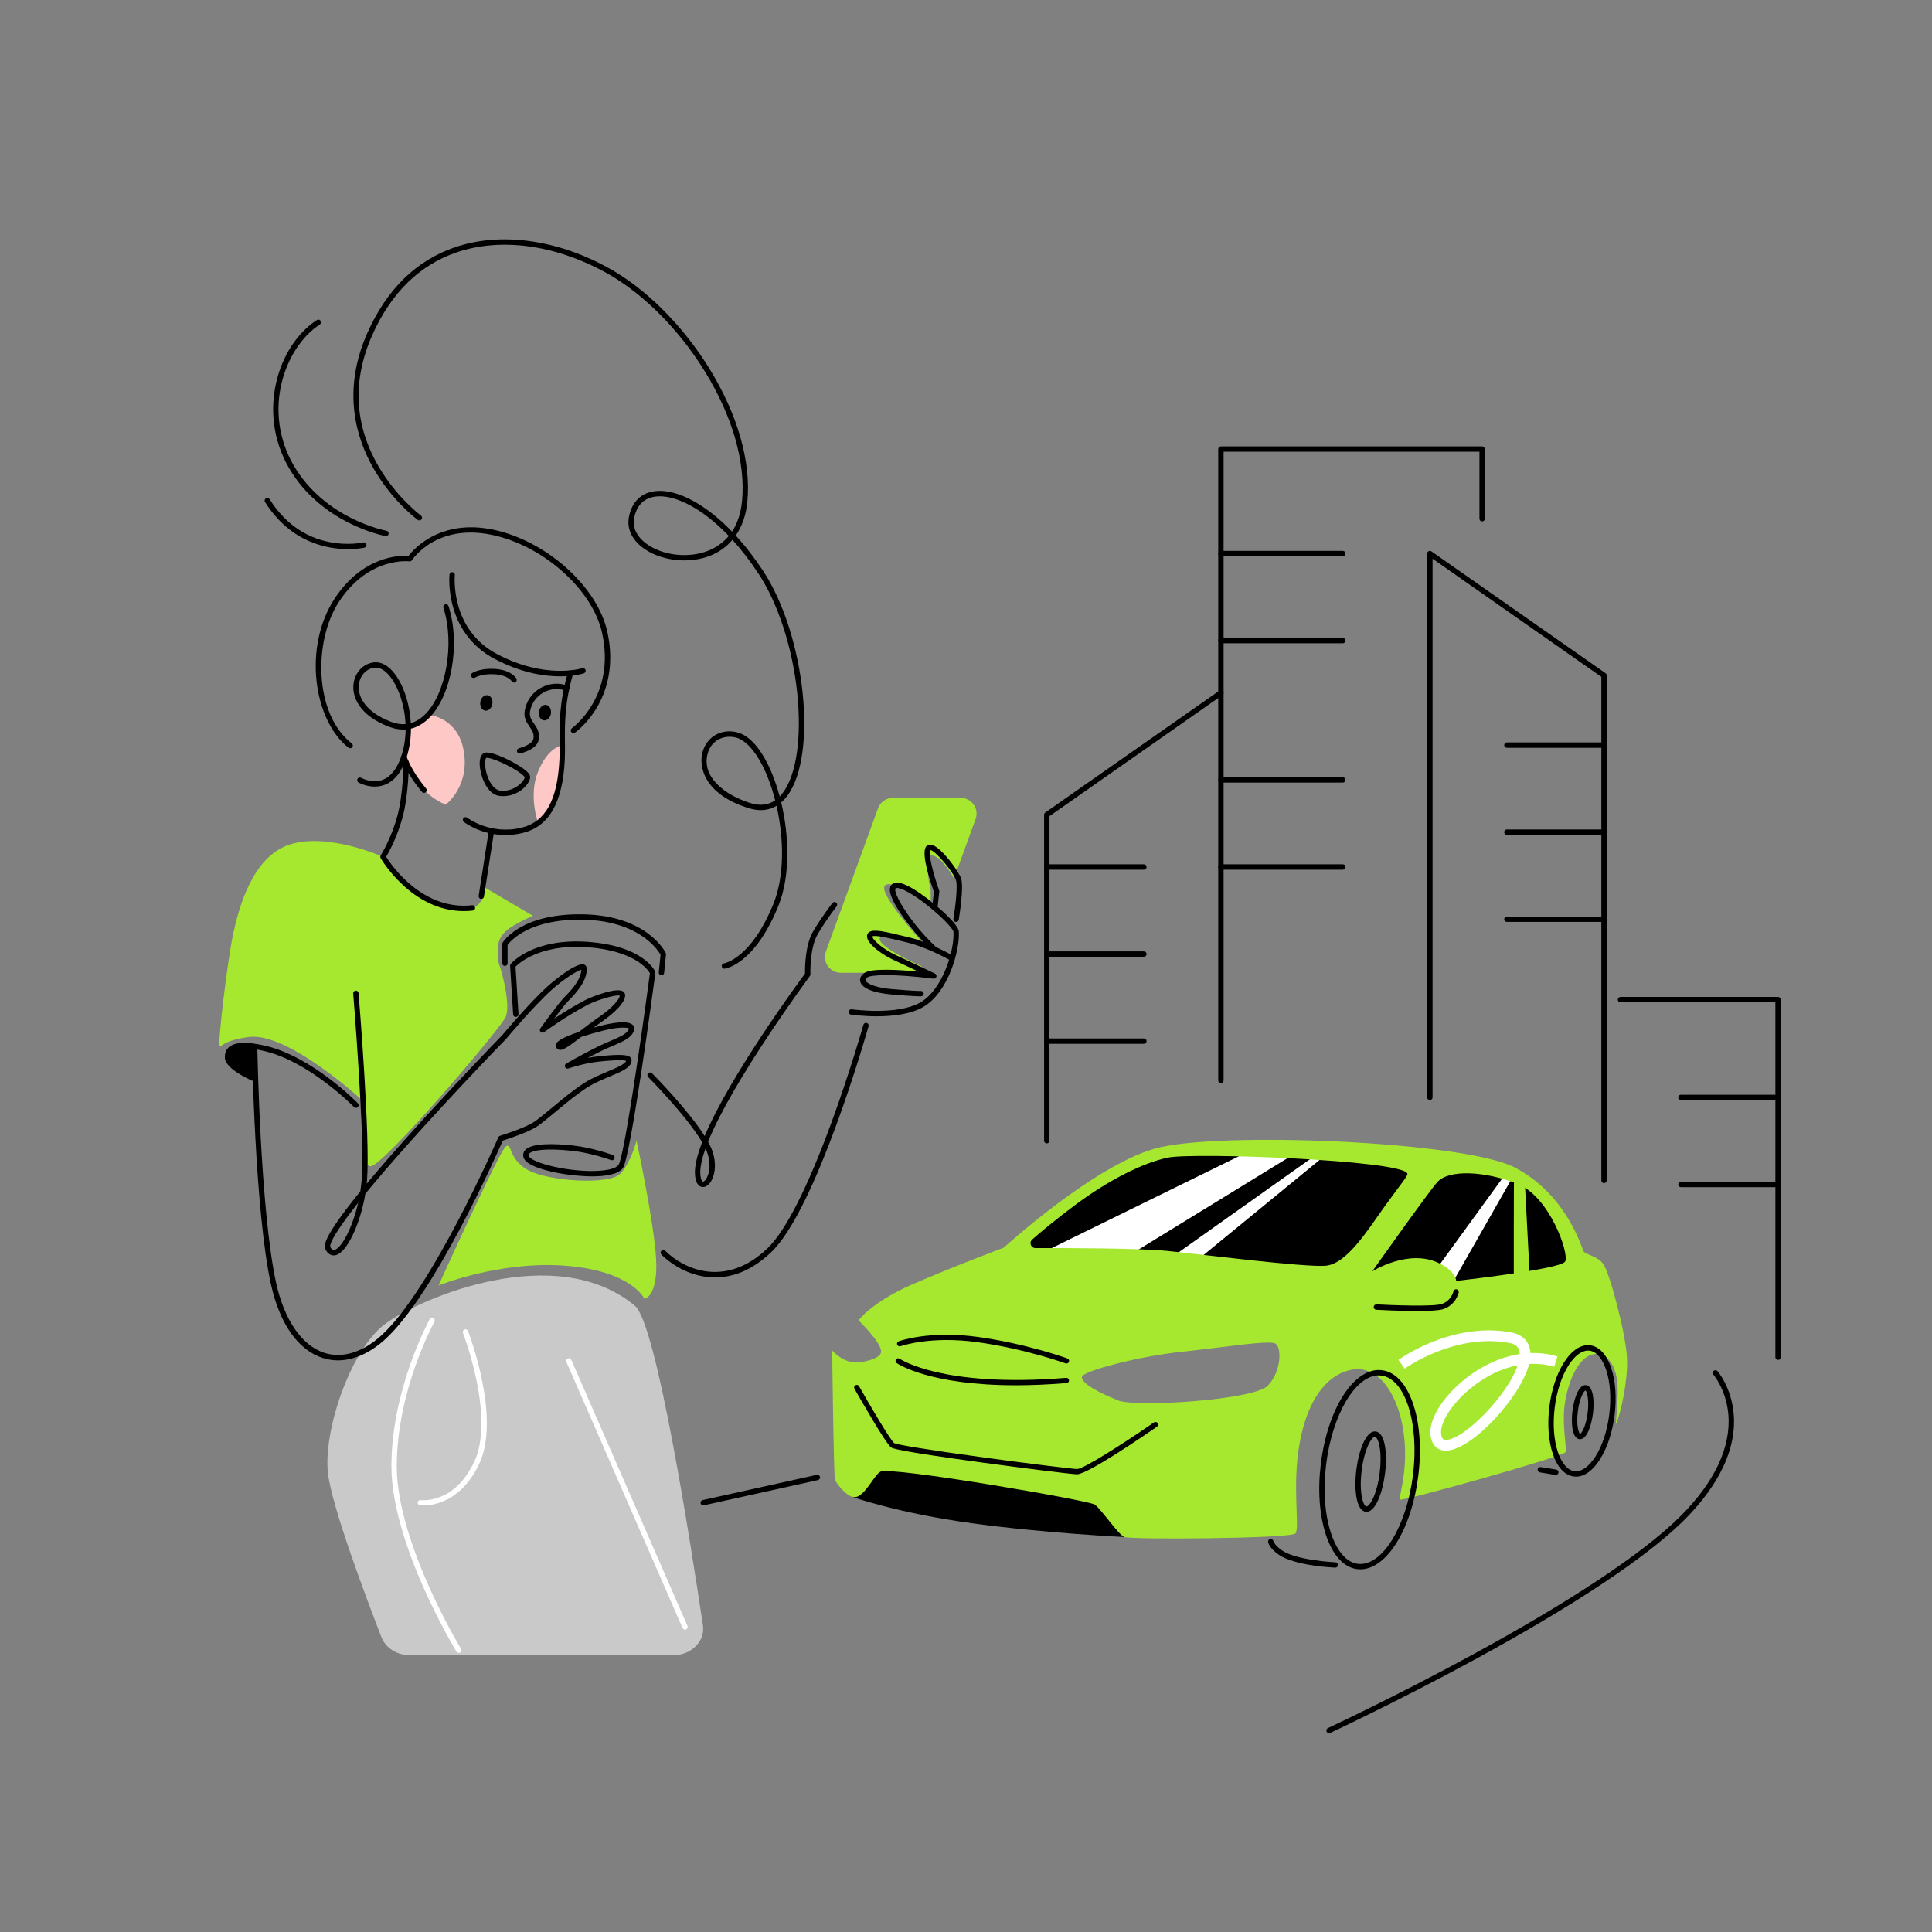<?xml version="1.0" encoding="utf-8"?>
<!-- Generator: Adobe Illustrator 26.5.0, SVG Export Plug-In . SVG Version: 6.00 Build 0)  -->
<svg version="1.1" id="Layer_1" xmlns="http://www.w3.org/2000/svg" xmlns:xlink="http://www.w3.org/1999/xlink" x="0px" y="0px"
	 viewBox="0 0 1080 1080" style="enable-background:new 0 0 1080 1080;" xml:space="preserve">
<rect x="0" y="0" width="1080" height="1080" fill="#808080" stroke="none"/>
<style type="text/css">
	.st0{fill:#FFFFFF;}
	.st1{fill:#A5E82F;}
	.st2{fill:#C9C9C9;}
	.st3{fill:#FEC8C7;}
</style>
<g id="Layer_1_00000064334890407518240810000003154703156506483072_">
	<g>
		<path d="M476.23,836.71c0,0,25.67,9.14,67.08,14.79s85.15,7.69,85.15,7.69l-4.96-26.23l-135.15-16.09L476.23,836.71z"/>
	</g>
	<g>
		<path d="M571.83,696.02c1.41,5.36,167.43,20.02,167.43,20.02l79.06,7.65l65.98-17.79l-21.09-37.55l-25.69-15.53l-184.09-10.73
			l-48.64,23.44L571.83,696.02z"/>
	</g>
	<g>
		<polygon class="st0" points="585.16,699.04 695.5,644.91 721.38,646.4 633.61,700.25 		"/>
	</g>
	<g>
		<polygon class="st0" points="652.58,704.52 735.03,646.05 739.71,646.73 667.83,705.62 		"/>
	</g>
	<g>
		<polygon class="st0" points="791.67,724.93 841.36,656.57 846.05,657.19 806.93,725.86 		"/>
	</g>
	<g>
		<path class="st1" d="M909.52,759.41c-0.53-13.15-9.53-47.42-13.18-52.65c-3.65-5.23-10.25-5.03-11.34-7.69
			c-1.08-2.66-10.05-31.95-38.44-46.54c-28.39-14.59-166.41-20.31-201.03-10.45s-84.5,55.41-84.5,55.41s-28.53,10.65-51.4,20.64
			c-22.32,9.75-29.71,19.98-29.71,19.98s12.5,11.99,12.62,17.35c0.05,2.19-2.89,4.73-11.83,6.05c-8.94,1.31-15.51-6.57-15.51-6.57
			s0.79,70.33,1.58,72.3c0.79,1.97,5.49,8.13,9.46,9.46c6.47,2.18,12-12.13,15.97-14.04c6.24-3,116.14,16.02,119.69,18.38
			c3.55,2.37,13.01,16.56,16.56,18.14s93.07,0.92,95.7-1.97c2.63-2.89-2.21-27.55,2.63-52.06c3.32-16.79,10.91-34.11,26.29-38.85
			c15.38-4.73,25.81,9.68,29.97,26.42c6.09,24.5-1.38,44.17-0.59,45.55s90.18-23.73,92.61-26.41c0.96-1.06-1.24-10.85-0.85-21.69
			c0.39-10.85,5.51-29.79,15.53-32.89c7.78-2.41,13.55,5.22,14.4,16.24c0.88,11.45-2,26.12-0.16,21.12
			C905.84,789.65,910.04,772.56,909.52,759.41z M708.73,774.59c-7.69,8.08-73.75,12.23-83.61,8.28c-9.86-3.94-20.9-9.46-20.31-13.21
			c0.5-3.17,31.16-11.4,55.61-13.98c24.45-2.58,49.3-6.72,52.65-4.55C716.42,753.3,716.42,766.51,708.73,774.59z M741.06,707.55
			c-11.83,0.99-68.82-6.31-88.54-8.28c-15.58-1.56-57.01-1.64-73.72-1.6c-2.52,0.01-3.69-3.11-1.8-4.77
			c5.02-4.39,13.39-11.4,24.24-19.46c18.34-13.61,37.42-23.37,51.62-26.33s130.31,1.33,133.84,8.85c0.57,1.21-3.12,5.13-13.11,19.06
			C764.79,687.29,752.89,706.57,741.06,707.55z M874.94,705.19c-2.37,4.34-60.93,10.85-60.93,10.85s0.34-4.8-9.07-9.66
			c-17.16-8.87-37.86,4.34-37.86,4.34s32.01-45.16,36.48-50.02c6.4-6.96,26.08-6.16,44.42,0.94S877.31,700.85,874.94,705.19z"/>
	</g>
	<g>
		<path d="M792.17,732.85c-9.81,0-20.92-0.58-22.86-0.69c-0.83-0.05-1.46-0.75-1.42-1.58c0.04-0.83,0.73-1.44,1.58-1.42
			c8.53,0.47,31.68,1.34,36.38-0.2c5.42-1.78,6.59-6.86,6.64-7.08c0.18-0.81,0.97-1.32,1.78-1.15c0.81,0.17,1.32,0.96,1.15,1.77
			c-0.06,0.28-1.54,6.97-8.64,9.31C804.39,732.6,798.55,732.85,792.17,732.85z"/>
	</g>
	<g>
		<path class="st0" d="M808.29,810.94c-4.56,0-7.66-2.83-8.54-7.87c-1.41-7.99,4.87-19.55,16-29.45
			c10.36-9.21,22.16-14.93,33.81-16.69c-0.07-3.6-1.91-5.49-5.99-6.24c-30.39-5.57-58.03,14.18-58.31,14.39l-3.53-4.86
			c1.21-0.88,30.04-21.46,62.91-15.43c6.69,1.23,10.57,5.4,10.89,11.58c5.13-0.18,10.2,0.44,15.03,1.89l-1.72,5.75
			c-2.42-0.73-7.41-1.87-14.02-1.53c-4.76,18.46-31.6,47.63-45.9,48.43C808.71,810.93,808.5,810.94,808.29,810.94z M848.4,763.25
			c-8.33,1.56-18.32,5.65-28.67,14.85c-9.31,8.28-15.1,18.12-14.08,23.92c0.5,2.8,1.67,2.97,2.94,2.9
			C818.81,804.36,842.85,779.78,848.4,763.25z"/>
	</g>
	<g>
		<path d="M760.46,877.26c-0.59,0-1.18-0.04-1.77-0.11c-7.49-0.93-13.69-7.72-17.48-19.13c-3.66-11.03-4.67-25.19-2.85-39.85
			c3.88-31.17,18.86-54.12,34.15-52.21c15.27,1.9,24.2,27.81,20.33,58.98C789.11,854.91,775.1,877.26,760.46,877.26z M770.72,768.85
			c-12.92,0-25.91,21.7-29.39,49.69c-1.77,14.23-0.8,27.92,2.72,38.54c3.4,10.24,8.73,16.32,15,17.1
			c13.37,1.66,27.2-20.59,30.81-49.6c3.61-29.01-4.34-53.97-17.72-55.63C771.67,768.88,771.19,768.85,770.72,768.85z M739.84,818.35
			L739.84,818.35L739.84,818.35z"/>
	</g>
	<g>
		<path d="M763.88,845.11c-0.15,0-0.3-0.01-0.45-0.03c-5.26-0.66-6.62-12.29-5.23-23.44c1.35-10.83,5.31-21.47,10.36-21.47
			c0.15,0,0.3,0.01,0.45,0.03c1.73,0.21,4.03,1.77,5.15,7.93c0.77,4.26,0.8,9.76,0.08,15.5
			C772.9,834.47,768.93,845.11,763.88,845.11z M768.56,803.18c-1.76,0-5.84,6.45-7.38,18.84c-1.57,12.59,0.91,19.87,2.62,20.09
			c0.03,0,0.05,0,0.08,0c1.76,0,5.84-6.45,7.38-18.84c0.68-5.45,0.66-10.63-0.06-14.6c-0.75-4.18-2.01-5.42-2.56-5.49
			C768.62,803.18,768.59,803.18,768.56,803.18z"/>
	</g>
	<g>
		<path d="M880.99,825.44c-0.4,0-0.81-0.02-1.21-0.08c-5.08-0.63-9.27-5.17-11.8-12.79c-2.4-7.24-3.07-16.53-1.88-26.14l0,0
			c1.19-9.61,4.11-18.45,8.22-24.88c4.32-6.76,9.48-10.15,14.57-9.51c5.08,0.63,9.27,5.17,11.8,12.79
			c2.41,7.24,3.07,16.53,1.88,26.14s-4.11,18.45-8.22,24.88C890.38,822.09,885.68,825.44,880.99,825.44z M887.73,754.98
			c-3.6,0-7.51,2.94-10.87,8.2c-3.87,6.07-6.63,14.46-7.77,23.64l0,0c-1.14,9.18-0.52,17.99,1.75,24.82
			c2.11,6.36,5.51,10.28,9.32,10.76c3.82,0.47,8.06-2.5,11.67-8.15c3.87-6.07,6.63-14.46,7.77-23.64
			c1.14-9.18,0.52-17.99-1.75-24.82c-2.11-6.36-5.51-10.28-9.32-10.76C888.27,754.99,888,754.98,887.73,754.98z M867.6,786.63
			L867.6,786.63L867.6,786.63z"/>
	</g>
	<g>
		<path d="M883.23,804.54c-0.12,0-0.24-0.01-0.36-0.02c-3.93-0.49-4.75-8.54-3.85-15.82v0c0.9-7.27,3.68-14.9,7.6-14.39
			c1.3,0.16,3.01,1.26,3.79,5.58c0.51,2.82,0.53,6.45,0.06,10.23c-0.47,3.78-1.38,7.3-2.56,9.91
			C886.27,803.68,884.52,804.54,883.23,804.54z M882.01,789.07c-0.97,7.82,0.53,12.15,1.27,12.48c0.74-0.14,3.26-3.97,4.23-11.79
			c0.97-7.83-0.53-12.15-1.27-12.48C885.5,777.42,882.98,781.25,882.01,789.07L882.01,789.07z"/>
	</g>
	<g>
		<path d="M746.44,876.32c-0.02,0-0.04,0-0.06,0c-0.91-0.04-22.42-1.01-31.43-7.18c-5.24-3.59-6-6.73-6.07-7.08
			c-0.16-0.81,0.36-1.6,1.17-1.77c0.81-0.15,1.58,0.35,1.76,1.14c0.03,0.11,0.71,2.41,4.83,5.23c8.29,5.69,29.64,6.65,29.86,6.66
			c0.83,0.04,1.47,0.73,1.44,1.56C747.91,875.69,747.24,876.32,746.44,876.32z"/>
	</g>
	<g>
		<path d="M869.71,824.49c-0.08,0-0.16-0.01-0.24-0.02l-8.66-1.41c-0.82-0.13-1.37-0.9-1.24-1.72c0.13-0.82,0.9-1.38,1.72-1.24
			l8.66,1.41c0.82,0.13,1.37,0.9,1.24,1.72C871.07,823.97,870.43,824.49,869.71,824.49z"/>
	</g>
	<g>
		<path d="M567.84,774.38c-48.08,0-65.74-11.82-66.59-12.41c-0.66-0.46-0.83-1.37-0.37-2.04c0.46-0.66,1.37-0.83,2.03-0.37
			c0.09,0.06,6.15,4.14,20.55,7.47c13.34,3.09,36.76,6.15,72.55,3.19c0.8-0.07,1.51,0.53,1.58,1.34c0.07,0.8-0.53,1.51-1.34,1.58
			C585.79,774.01,576.34,774.38,567.84,774.38z"/>
	</g>
	<g>
		<path class="st1" d="M846.35,655.86c-0.15,1.69-0.14,61.86-0.14,61.86l9.02-2.46l-3.01-57.64L846.35,655.86z"/>
	</g>
	<g>
		<path d="M596.16,762.23c-0.17,0-0.34-0.03-0.5-0.09c-0.22-0.08-22.34-8.09-49.08-11.83c-26.48-3.71-43.01,2.17-43.17,2.24
			c-0.76,0.28-1.6-0.11-1.88-0.87c-0.28-0.76,0.11-1.6,0.87-1.88c0.69-0.25,17.32-6.2,44.59-2.39c27.06,3.79,49.46,11.9,49.68,11.99
			c0.76,0.28,1.15,1.12,0.87,1.88C597.32,761.87,596.76,762.23,596.16,762.23z"/>
	</g>
	<g>
		<path d="M602.07,824.13c-0.02,0-0.04,0-0.05,0c-3-0.07-28.58-3.24-52.65-6.52c-48.9-6.67-50.63-8.02-51.28-8.53
			c-3.18-2.48-17.57-27.7-20.42-32.73c-0.4-0.7-0.15-1.6,0.55-1.99c0.7-0.4,1.6-0.15,1.99,0.55c6.44,11.36,17.4,29.93,19.63,31.83
			c1.69,0.8,15.86,3.34,50.71,8.08c25.47,3.46,49.02,6.32,51.53,6.38c0.01,0,0.02,0,0.03,0c3.45,0,24.68-13.41,42.96-26.06
			c0.66-0.46,1.58-0.29,2.04,0.37c0.46,0.67,0.29,1.58-0.37,2.04C640.32,802,608.04,824.13,602.07,824.13z"/>
	</g>
	<g>
		<path class="st1" d="M214.09,478.98c0,0-30.34-13.66-51.74-7.02s-29.02,36-32.12,50.69c-3.11,14.68-8.56,60.24-7.44,61.84
			c1.13,1.6,0.22-2.6,16.19-4.8c21.84-3.01,63.06,35.01,63.06,35.01s-1.42,39.04,5.55,37.19c8.19-2.18,67.03-70.7,74.65-82.56
			c3.84-5.98-1.75-26.54-3.07-29.74s-1.2-10.84-0.14-13.69c2.03-5.5,7.62-8.89,18.83-13.98l-26.88-15.81c0,0,0.14,12.28-11.19,12.27
			C228.18,508.36,214.09,478.98,214.09,478.98z"/>
	</g>
</g>
<g id="Layer_2_00000131333006856282919060000010387118807101686193_">
	<g>
		<path class="st2" d="M229.21,925.29h147.05c10.17,0,18.02-7.85,16.69-16.7c-6.81-45.38-25.92-168.63-38.03-178.66
			c-44.27-36.73-120.12-4.25-139.48,10.04s-34.76,59.46-32.12,83.4c2.06,18.65,21.47,70.1,29.95,91.93
			C215.6,921.27,222.01,925.29,229.21,925.29z"/>
	</g>
	<g>
		<path class="st1" d="M537.05,446.02h-37.91c-3.72,0-7.05,2.33-8.32,5.83l-29.14,80.05c-2.1,5.78,2.17,11.88,8.32,11.88h37.91
			c2.91,0,5.58-1.43,7.21-3.73l-0.81-0.26c0,0-23.74-10.5-22.52-15.26s22.77,1,22.77,1s-24.27-26.78-19.77-30.63
			s25.46,10.77,25.46,10.77v-7.92c0,0-4.7-20.64,1.06-19.52s11.97,12.84,11.97,12.84l0,0l12.07-33.17
			C547.48,452.13,543.2,446.02,537.05,446.02z"/>
	</g>
	<g>
		<g>
			<path d="M896.66,661.38c-0.83,0-1.5-0.67-1.5-1.5V378.36l-94.35-66.04v301.14c0,0.83-0.67,1.5-1.5,1.5s-1.5-0.67-1.5-1.5V309.44
				c0-0.56,0.31-1.07,0.81-1.33c0.49-0.26,1.09-0.22,1.55,0.1l97.35,68.14c0.4,0.28,0.64,0.74,0.64,1.23v282.3
				C898.16,660.71,897.49,661.38,896.66,661.38z"/>
		</g>
		<g>
			<path d="M585.16,639.16c-0.83,0-1.5-0.67-1.5-1.5V455.45c0-0.49,0.24-0.95,0.64-1.23l97.34-68.14c0.68-0.47,1.61-0.31,2.09,0.37
				c0.48,0.68,0.31,1.61-0.37,2.09l-96.7,67.69v181.43C586.66,638.49,585.99,639.16,585.16,639.16z"/>
		</g>
		<g>
			<path d="M682.5,605.47c-0.83,0-1.5-0.67-1.5-1.5V251.03c0-0.83,0.67-1.5,1.5-1.5h146.02c0.83,0,1.5,0.67,1.5,1.5v38.94
				c0,0.83-0.67,1.5-1.5,1.5s-1.5-0.67-1.5-1.5v-37.44H684v351.44C684,604.8,683.33,605.47,682.5,605.47z"/>
		</g>
		<g>
			<path d="M896.66,418.02h-54.3c-0.83,0-1.5-0.67-1.5-1.5s0.67-1.5,1.5-1.5h54.3c0.83,0,1.5,0.67,1.5,1.5
				S897.49,418.02,896.66,418.02z"/>
		</g>
		<g>
			<path d="M896.66,466.69h-54.3c-0.83,0-1.5-0.67-1.5-1.5s0.67-1.5,1.5-1.5h54.3c0.83,0,1.5,0.67,1.5,1.5
				S897.49,466.69,896.66,466.69z"/>
		</g>
		<g>
			<path d="M896.66,515.36h-54.3c-0.83,0-1.5-0.67-1.5-1.5s0.67-1.5,1.5-1.5h54.3c0.83,0,1.5,0.67,1.5,1.5
				S897.49,515.36,896.66,515.36z"/>
		</g>
		<g>
			<path d="M993.95,614.96h-54.3c-0.83,0-1.5-0.67-1.5-1.5s0.67-1.5,1.5-1.5h54.3c0.83,0,1.5,0.67,1.5,1.5
				S994.78,614.96,993.95,614.96z"/>
		</g>
		<g>
			<path d="M993.95,663.64h-54.3c-0.83,0-1.5-0.67-1.5-1.5s0.67-1.5,1.5-1.5h54.3c0.83,0,1.5,0.67,1.5,1.5
				S994.78,663.64,993.95,663.64z"/>
		</g>
		<g>
			<path d="M639.45,486.16h-54.29c-0.83,0-1.5-0.67-1.5-1.5s0.67-1.5,1.5-1.5h54.29c0.83,0,1.5,0.67,1.5,1.5
				S640.28,486.16,639.45,486.16z"/>
		</g>
		<g>
			<path d="M639.45,534.83h-54.29c-0.83,0-1.5-0.67-1.5-1.5s0.67-1.5,1.5-1.5h54.29c0.83,0,1.5,0.67,1.5,1.5
				S640.28,534.83,639.45,534.83z"/>
		</g>
		<g>
			<path d="M639.45,583.5h-54.29c-0.83,0-1.5-0.67-1.5-1.5s0.67-1.5,1.5-1.5h54.29c0.83,0,1.5,0.67,1.5,1.5
				S640.28,583.5,639.45,583.5z"/>
		</g>
		<g>
			<path d="M750.64,437.48H682.5c-0.83,0-1.5-0.67-1.5-1.5s0.67-1.5,1.5-1.5h68.14c0.83,0,1.5,0.67,1.5,1.5
				S751.47,437.48,750.64,437.48z"/>
		</g>
		<g>
			<path d="M750.64,310.94H682.5c-0.83,0-1.5-0.67-1.5-1.5s0.67-1.5,1.5-1.5h68.14c0.83,0,1.5,0.67,1.5,1.5
				S751.47,310.94,750.64,310.94z"/>
		</g>
		<g>
			<path d="M750.64,359.61H682.5c-0.83,0-1.5-0.67-1.5-1.5s0.67-1.5,1.5-1.5h68.14c0.83,0,1.5,0.67,1.5,1.5
				S751.47,359.61,750.64,359.61z"/>
		</g>
		<g>
			<path d="M750.64,486.16H682.5c-0.83,0-1.5-0.67-1.5-1.5s0.67-1.5,1.5-1.5h68.14c0.83,0,1.5,0.67,1.5,1.5
				S751.47,486.16,750.64,486.16z"/>
		</g>
	</g>
	<g>
		<path d="M993.95,760.2c-0.83,0-1.5-0.67-1.5-1.5V560.29h-86.6c-0.83,0-1.5-0.67-1.5-1.5s0.67-1.5,1.5-1.5h88.1
			c0.83,0,1.5,0.67,1.5,1.5V758.7C995.45,759.53,994.78,760.2,993.95,760.2z"/>
	</g>
	<g>
		<path d="M742.94,968.86c-0.57,0-1.11-0.32-1.36-0.87c-0.35-0.75-0.02-1.64,0.73-1.99c0.37-0.17,37.13-17.3,79.6-40.36
			c56.13-30.48,96.71-57.43,117.33-77.93c19.23-19.12,28.53-38.89,26.9-57.17c-1.23-13.77-8.26-22.02-8.33-22.1
			c-0.54-0.62-0.48-1.57,0.15-2.12s1.57-0.48,2.11,0.14c0.31,0.36,7.67,8.93,9.04,23.61c2.27,24.33-13.84,45.92-27.76,59.76
			c-14.52,14.44-46.79,39.77-118.03,78.45c-42.55,23.1-79.39,40.27-79.75,40.44C743.37,968.81,743.15,968.86,742.94,968.86z"/>
	</g>
	<g>
		<path class="st3" d="M239.52,399.56c0,0,15.4,1.21,19.3,18.25c4.83,21.13-9.65,32-9.65,32s-16.44-5.65-23.36-26.73
			c5.08-7.53,2.42-17,2.42-17S232.37,407.66,239.52,399.56z"/>
	</g>
	<g>
		<path d="M393.1,841.52c-0.69,0-1.31-0.48-1.46-1.18c-0.18-0.81,0.33-1.61,1.14-1.79l63.81-14.12c0.81-0.17,1.61,0.33,1.79,1.14
			c0.18,0.81-0.33,1.61-1.14,1.79l-63.81,14.12C393.31,841.51,393.21,841.52,393.1,841.52z"/>
	</g>
	<g>
		<path d="M215.79,299.68c-0.09,0-0.18-0.01-0.26-0.02c-0.36-0.06-35.91-6.7-54.12-38.28c-17.88-31.01-6.06-68.36,15.73-82.48
			c0.69-0.45,1.62-0.25,2.07,0.44s0.25,1.62-0.44,2.07c-9.93,6.43-17.88,18.56-21.28,32.45c-3.84,15.72-1.53,32.06,6.51,46.01
			c17.52,30.38,51.7,36.76,52.04,36.82c0.82,0.15,1.36,0.92,1.21,1.74C217.14,299.17,216.51,299.68,215.79,299.68z"/>
	</g>
	<g>
		<path d="M404.96,541.5c-0.74,0-1.38-0.55-1.48-1.3c-0.11-0.82,0.47-1.58,1.29-1.68c0.14-0.02,15.18-2.58,27.61-33.36
			c6.26-15.52,5.86-36.53,1.71-54.68c-4.43,2.65-9.66,3.12-15.44,1.33c-25.27-7.8-28.17-23.45-25.9-31.47
			c2.43-8.6,10.58-13.21,19.38-10.95c6.08,1.56,11.91,7.57,16.87,17.38c2.7,5.34,5.04,11.65,6.87,18.48
			c0.61-0.63,1.2-1.32,1.77-2.08c7.6-10.13,10.6-30.97,8.02-55.74c-2.62-25.19-10.7-50.12-21.61-66.69
			c-4.82-7.32-9.73-13.62-14.61-18.98c-3.15,3.72-7.11,6.64-11.81,8.62c-12.35,5.21-29.09,3.19-38.96-4.72
			c-5.7-4.56-8.23-10.43-7.12-16.51c1.42-7.82,6.05-12.9,13.03-14.33c7.85-1.6,18.07,1.52,28.77,8.78
			c5.36,3.64,10.69,8.21,15.86,13.56c2.77-4.15,4.87-9.66,5.58-16.93c2.1-21.79-5.34-47.68-20.96-72.9
			c-14.89-24.05-35.37-44.28-56.19-55.51c-28.03-15.12-58.03-19.04-82.32-10.76c-20.82,7.1-36.69,22.64-47.18,46.19
			c-11.25,25.26-10.13,49.9,3.33,73.23c10.09,17.48,23.72,27.63,23.86,27.73c0.67,0.49,0.81,1.43,0.32,2.1
			c-0.49,0.67-1.43,0.81-2.1,0.32c-0.58-0.42-14.21-10.56-24.62-28.55c-9.64-16.66-18.08-43.38-3.53-76.05
			c10.84-24.35,27.31-40.43,48.95-47.81c25.08-8.55,55.95-4.55,84.71,10.96c21.27,11.47,42.16,32.09,57.32,56.58
			c15.96,25.78,23.56,52.33,21.39,74.77c-0.71,7.35-2.93,13.72-6.49,18.84c5.33,5.78,10.46,12.4,15.28,19.72
			c23.58,35.81,30.76,102.87,13.48,125.88c-1.04,1.38-2.15,2.58-3.33,3.6c4.52,18.99,5.08,41.28-1.54,57.69
			c-13.17,32.62-29.31,35.12-29.99,35.22C405.09,541.5,405.02,541.5,404.96,541.5z M407.85,411.85c-5.19,0-10.41,2.88-12.23,9.3
			c-3.67,12.96,9.36,23.3,23.9,27.79c5.3,1.64,9.93,1.12,13.81-1.55c-1.83-7.14-4.24-13.74-7.03-19.27
			c-4.49-8.89-9.79-14.51-14.94-15.83C410.22,412,409.04,411.85,407.85,411.85z M368.79,277.43c-1.29,0-2.5,0.12-3.63,0.35
			c-5.78,1.18-9.47,5.3-10.67,11.92c-1.15,6.34,2.65,10.92,6.05,13.63c9.07,7.27,24.51,9.11,35.92,4.29
			c3.58-1.51,7.58-3.99,10.94-8.03C392.73,284.23,378.59,277.43,368.79,277.43z"/>
	</g>
	<g>
		<path d="M194.58,306.96c-11.69,0-32.15-3.65-46.42-26.33c-0.44-0.7-0.23-1.63,0.47-2.07c0.7-0.44,1.63-0.23,2.07,0.47
			c8.29,13.18,19.59,21.26,33.58,24.01c10.49,2.07,18.65,0.2,18.73,0.18c0.81-0.19,1.61,0.31,1.8,1.12c0.19,0.81-0.31,1.61-1.11,1.8
			C203.6,306.17,200.04,306.96,194.58,306.96z"/>
	</g>
	<g>
		<path d="M195.74,418.28c-0.32,0-0.64-0.1-0.92-0.31c-9.34-7.22-16.01-21.05-17.83-36.98c-1.9-16.67,1.69-33.46,9.87-46.06
			c15.84-24.42,36.84-24.5,41.49-24.19c3.05-3.96,18.87-21.9,50.21-14c28.83,7.27,55.6,32.07,60.96,56.47
			c4.29,19.58-0.83,33.84-5.89,42.35c-5.49,9.25-11.96,13.8-12.23,13.99c-0.68,0.47-1.61,0.3-2.09-0.38
			c-0.47-0.68-0.31-1.61,0.37-2.09c0.25-0.17,24.69-17.72,16.9-53.23c-5.13-23.38-30.94-47.19-58.76-54.21
			c-32.8-8.27-46.92,12.59-47.51,13.49c-0.32,0.48-0.88,0.74-1.45,0.67c-0.06-0.01-5.81-0.7-13.52,1.75
			c-7.1,2.26-17.36,7.74-25.97,21.01c-14.28,22.01-13.73,62.8,7.28,79.04c0.66,0.51,0.78,1.45,0.27,2.1
			C196.63,418.08,196.19,418.28,195.74,418.28z"/>
	</g>
	<g>
		<path class="st3" d="M313.12,417c0,0-7.26,1.49-12.48,14.69s0,27.74,0,27.74s7.23-3.76,10.88-16.21
			C315.17,430.76,313.12,417,313.12,417z"/>
	</g>
	<g>
		<path d="M209.46,439.72c-4.97,0-8.82-2.18-9.04-2.31c-0.72-0.41-0.96-1.33-0.55-2.05c0.41-0.72,1.33-0.96,2.05-0.55
			c0.1,0.06,6.07,3.38,12.06,1.09c4.53-1.73,8.03-6.21,10.4-13.3c1.59-4.78,2.32-9.84,2.36-14.84c-3,0.22-6.13-0.28-9.33-1.5
			c-16.3-6.24-20.89-16.66-19.74-24.34c0.96-6.46,5.81-11.26,11.78-11.68c3.86-0.27,7.74,1.93,11.17,6.36
			c4.83,6.23,8.42,16.6,9.01,27.63c2.71-0.77,5.27-2.29,7.67-4.56c12-11.39,17.03-39.96,10.56-59.94c-0.25-0.79,0.18-1.63,0.97-1.89
			c0.79-0.25,1.63,0.18,1.89,0.97c6.89,21.3,1.59,50.76-11.35,63.04c-2.96,2.81-6.2,4.63-9.65,5.46c0.01,5.47-0.75,11.02-2.49,16.25
			c-2.67,8.01-6.77,13.11-12.2,15.17C213.1,439.44,211.21,439.72,209.46,439.72z M210.09,373.21c-0.14,0-0.28,0-0.42,0.02
			c-4.56,0.32-8.27,4.07-9.03,9.13c-0.97,6.52,3.21,15.49,17.85,21.1c2.85,1.09,5.59,1.53,8.2,1.31
			c-0.47-10.52-3.86-20.42-8.43-26.33C216.39,376.02,213.48,373.21,210.09,373.21z"/>
	</g>
	<g>
		<path d="M313.08,378.08c-8.88,0-21.63-1.89-36.45-9.68c-28.52-14.98-25.39-46.91-25.35-47.23c0.09-0.82,0.83-1.42,1.65-1.33
			c0.82,0.09,1.42,0.83,1.33,1.65c-0.03,0.3-2.92,30.23,23.77,44.25c26.99,14.18,47.2,7.88,47.4,7.81c0.79-0.26,1.63,0.17,1.89,0.96
			c0.26,0.79-0.17,1.63-0.96,1.89C325.95,376.55,321.09,378.08,313.08,378.08z"/>
	</g>
	<g>
		<path d="M237.05,443.22c-0.43,0-0.85-0.18-1.15-0.53c-9.13-10.85-11.45-18.86-11.55-19.2c-0.22-0.8,0.24-1.63,1.04-1.85
			c0.79-0.22,1.62,0.24,1.85,1.04c0.03,0.12,2.3,7.8,10.95,18.08c0.53,0.63,0.45,1.58-0.18,2.11
			C237.73,443.1,237.39,443.22,237.05,443.22z"/>
	</g>
	<g>
		<path d="M282.52,466.79c-13.65,0-22.76-6.97-23.23-7.33c-0.65-0.51-0.77-1.45-0.26-2.11c0.51-0.65,1.45-0.77,2.1-0.26l0,0
			c0.13,0.1,13.03,9.9,30.53,5.57c13.26-3.29,19.96-15.38,21.07-38.05c0.15-2.99,0.12-6.13,0.08-9.46
			c-0.1-10.02-0.22-22.49,4.66-39.31c0.23-0.79,1.06-1.25,1.86-1.02c0.8,0.23,1.25,1.06,1.02,1.86c-4.76,16.39-4.65,28.1-4.54,38.44
			c0.03,3.37,0.06,6.55-0.09,9.64c-1.17,23.86-8.81,37.21-23.35,40.81C288.9,466.44,285.59,466.79,282.52,466.79z"/>
	</g>
	<g>
		<path d="M259.28,509.31c-29.33,0-46.3-29.28-46.48-29.59c-0.27-0.48-0.26-1.07,0.04-1.54c0.06-0.09,5.76-9.2,9.23-21.81
			c3.47-12.64,3.46-29.97,3.46-30.15c0-0.83,0.67-1.5,1.5-1.5c0,0,0,0,0,0c0.83,0,1.5,0.67,1.5,1.49c0,0.73,0.02,17.92-3.56,30.95
			c-3.04,11.02-7.6,19.27-9.1,21.81c2.96,4.71,20.31,30.16,48.06,27.07c0.82-0.1,1.56,0.5,1.66,1.33c0.09,0.82-0.5,1.56-1.33,1.66
			C262.55,509.22,260.9,509.31,259.28,509.31z"/>
	</g>
	<g>
		<path d="M269.06,502.51c-0.08,0-0.15-0.01-0.23-0.02c-0.82-0.13-1.38-0.89-1.25-1.71l5.57-35.87c0.13-0.82,0.9-1.38,1.71-1.25
			c0.82,0.13,1.38,0.89,1.25,1.71l-5.57,35.87C270.43,501.98,269.79,502.51,269.06,502.51z"/>
	</g>
	<g>
		<path d="M290.46,421.23c-0.68,0-1.29-0.46-1.46-1.15c-0.19-0.81,0.31-1.61,1.11-1.81c1.92-0.46,7.51-2.39,8.05-5.18
			c0.57-2.95-0.69-4.77-2.14-6.89c-1.61-2.33-3.43-4.98-2.66-9.19c0.97-5.28,4.22-9.83,8.91-12.47c4.67-2.63,10.16-3.07,15.08-1.21
			c0.77,0.29,1.17,1.16,0.87,1.93c-0.29,0.77-1.16,1.16-1.93,0.87c-4.09-1.55-8.66-1.18-12.54,1.01c-3.91,2.21-6.62,6-7.43,10.4
			c-0.55,2.99,0.72,4.82,2.18,6.95c1.61,2.33,3.43,4.97,2.62,9.16c-1.01,5.18-9.36,7.3-10.31,7.52
			C290.69,421.22,290.57,421.23,290.46,421.23z"/>
	</g>
	<g>
		<path d="M287.36,381.56c-0.52,0-1.02-0.27-1.3-0.74c-0.11-0.18-2.3-3.55-10.07-3.92c-6.86-0.33-10.37,1.86-10.4,1.88
			c-0.7,0.44-1.62,0.25-2.07-0.45c-0.45-0.69-0.26-1.61,0.43-2.07c0.17-0.11,4.27-2.75,12.19-2.36c9.61,0.45,12.41,5.22,12.52,5.42
			c0.41,0.72,0.15,1.64-0.57,2.04C287.87,381.5,287.61,381.56,287.36,381.56z"/>
	</g>
	<g>
		<ellipse transform="matrix(0.155 -0.988 0.988 0.155 -158.521 600.599)" cx="271.83" cy="392.97" rx="4.36" ry="3.4"/>
	</g>
	<g>
		<ellipse transform="matrix(0.155 -0.988 0.988 0.155 -136.202 637.545)" cx="304.59" cy="398.39" rx="4.36" ry="3.4"/>
	</g>
	<g>
		<path d="M281.25,445.06c-0.64,0-1.29-0.04-1.96-0.11c-6.63-0.77-10.19-9.75-10.96-15.59c-0.6-4.53,0.27-7.62,2.39-8.47
			c3.75-1.5,17.13,5.16,22.38,9.2c2.41,1.86,3.41,3.3,3.24,4.67C295.85,438.59,289.72,445.06,281.25,445.06z M271.82,423.67
			c-0.26,0.11-1.01,1.63-0.53,5.29c0.8,6.01,4.13,12.52,8.34,13.01c7.44,0.87,13.22-4.8,13.71-7.47c-0.32-0.71-2.77-3.02-8.82-6.2
			C277.92,424.83,272.82,423.35,271.82,423.67z M293.37,434.57L293.37,434.57L293.37,434.57z M271.82,423.68L271.82,423.68
			L271.82,423.68L271.82,423.68z M271.27,422.28L271.27,422.28L271.27,422.28z"/>
	</g>
	<g>
		<path d="M199,619.31c-0.39,0-0.78-0.15-1.08-0.45c-0.24-0.25-24.73-25.17-49.7-31.21c-13.11-3.17-17.28-1.17-18.6,0.3
			c-1.47,1.64-0.66,3.93-0.63,4.03c0.28,0.78-0.12,1.64-0.89,1.92c-0.77,0.28-1.63-0.1-1.92-0.88c-0.06-0.16-1.48-4.05,1.18-7.05
			c3.13-3.53,10.38-3.95,21.57-1.25c13.53,3.27,26.72,11.81,35.4,18.4c9.37,7.11,15.49,13.37,15.74,13.63
			c0.58,0.59,0.56,1.54-0.03,2.12C199.75,619.17,199.38,619.31,199,619.31z"/>
	</g>
	<g>
		<path d="M188.92,760.46c-2.88,0-5.71-0.44-8.47-1.32c-13.82-4.43-24.12-19.11-29.01-41.33c-8.96-40.71-10.56-131.06-10.58-131.97
			c-0.01-0.83,0.65-1.51,1.48-1.53c0.84,0.02,1.51,0.65,1.52,1.47c0.01,0.91,1.61,90.96,10.5,131.37
			c4.58,20.83,14.43,35.09,27,39.12c10,3.2,21.26-0.22,31.71-9.64c28.23-25.45,65.14-110.03,65.51-110.88
			c0.17-0.4,0.52-0.71,0.94-0.84c0.14-0.04,14.48-4.45,19.51-8.06c2.71-1.95,6.19-4.84,9.88-7.9c5.84-4.85,12.47-10.34,18.07-13.81
			c4.17-2.58,8.78-4.51,12.85-6.22c4.72-1.98,9.58-4.02,10.19-5.9c-1.04-0.39-4.45-0.71-15.22,0.41c-8.5,0.88-16.98,3.83-17.07,3.86
			c-0.73,0.25-1.53-0.08-1.86-0.79c-0.32-0.7-0.06-1.54,0.6-1.92c0.08-0.05,8.26-4.82,17.78-9.56c2.46-1.23,4.89-2.25,7.04-3.16
			c4.39-1.86,8.18-3.46,9.76-5.72c0.57-0.81,0.54-1.15,0.54-1.15c-0.51-0.68-5.36-1.14-14.2,1.07c-4.74,1.19-8.97,2.41-12.5,3.57
			c-7.83,5.97-10.74,7.98-12.65,7.06c-1.64-0.79-1.7-2.01-1.65-2.5c0.24-2.41,5.91-5.01,12.99-7.33c0.16-0.12,0.31-0.24,0.46-0.35
			c3.44-2.62,7.33-5.6,11.15-8.21c6.16-4.22,10.93-9.18,11.28-11.71c-2.1-0.78-12.47,2.29-17.7,4.97
			c-11.99,6.15-24.48,15.31-24.61,15.4c-0.6,0.44-1.42,0.38-1.94-0.14c-0.52-0.52-0.6-1.34-0.17-1.94
			c0.4-0.57,9.94-13.89,13.28-17.26c2.87-2.9,9.47-9.56,9.65-15.56c-2.43,0.58-9.88,5.19-16.85,11.48
			c-9.86,8.89-25.02,26.96-25.18,27.14c-0.02,0.03-0.05,0.06-0.08,0.09c-5.18,5.28-31.19,32.35-54.75,58.77
			c-10.12,11.35-17.91,20.47-23.9,27.81c-2.84,17.01-10.29,32.93-16.71,34.33c-1.26,0.27-3.66,0.25-5.48-3.02
			c-0.96-1.73-2.92-5.27,19.37-32.62c0.34-2.17,0.6-4.38,0.78-6.62c1.85-23.7-4.67-103.24-4.74-104.04
			c-0.07-0.83,0.55-1.55,1.37-1.62c0.83-0.06,1.55,0.55,1.62,1.37c0.27,3.28,6.61,80.58,4.74,104.52c-0.05,0.68-0.11,1.36-0.18,2.04
			c5.58-6.7,12.45-14.67,20.89-24.14c23.53-26.4,49.52-53.44,54.81-58.83c0.86-1.02,15.66-18.58,25.43-27.39
			c4.06-3.66,16.52-13.74,20.46-12.11c0.83,0.34,1.34,1.09,1.39,2.04c0.34,6.6-5.13,13.05-10.51,18.49
			c-1.6,1.62-4.87,5.88-7.73,9.71c4.78-3.18,11.28-7.28,17.66-10.55c3.2-1.64,17.06-7.18,20.86-4.74c0.82,0.53,1.26,1.39,1.22,2.37
			c-0.25,5.64-11.34,13.38-12.6,14.25c-1.7,1.17-3.43,2.41-5.12,3.67c1.65-0.45,3.3-0.88,4.9-1.28c4.44-1.11,15.02-3.32,17.42,0.18
			c0.59,0.86,0.97,2.34-0.58,4.54c-2.08,2.96-6.04,4.63-11.05,6.76c-2.21,0.93-4.49,1.9-6.87,3.08c-2.48,1.24-4.88,2.48-7.05,3.63
			c1.9-0.37,3.92-0.69,5.95-0.9c11.3-1.17,16.12-1.04,17.81,0.48c0.5,0.46,0.78,1.06,0.78,1.71c0,3.97-5.34,6.21-12.09,9.05
			c-3.97,1.67-8.46,3.55-12.43,6.01c-5.43,3.36-11.96,8.78-17.73,13.57c-3.73,3.09-7.25,6.02-10.04,8.02
			c-4.83,3.47-16.75,7.35-19.72,8.29c-3.7,8.45-38.25,86.28-65.98,111.29C206.63,756.5,197.58,760.46,188.92,760.46z M200.22,672.35
			c-16.15,20.37-15.9,24.19-15.53,24.85c1.01,1.81,1.89,1.62,2.22,1.55C190.74,697.9,196.93,686.78,200.22,672.35z"/>
	</g>
	<g>
		<path class="st1" d="M355.83,637.66c0,0,9.82,45.55,10.95,66.26s-6.49,22.23-6.49,22.23s-6.82-15.55-43.71-18.56
			s-71.44,11.01-71.44,11.01s33.88-74.82,37.55-77.65c3.67-2.82,1.13,7.06,12.71,13.27s45.46,8.27,51.39,1.88
			C352.73,649.71,355.83,637.66,355.83,637.66z"/>
	</g>
	<g>
		<path class="st0" d="M382.94,910.98c-0.58,0-1.13-0.34-1.38-0.9l-64.94-148.71c-0.33-0.76,0.02-1.64,0.77-1.98
			c0.76-0.33,1.64,0.02,1.97,0.77l64.94,148.71c0.33,0.76-0.02,1.64-0.77,1.98C383.34,910.94,383.14,910.98,382.94,910.98z"/>
	</g>
	<g>
		<path d="M331.08,657.59c-6.69,0-13.82-0.88-18.65-1.78c-6.88-1.28-18.6-4.13-19.82-8.93c-0.37-1.47-0.06-2.83,0.89-3.93
			c3.59-4.14,16.49-3.71,26.68-2.62c11.1,1.19,21.96,5.18,22.42,5.35c0.78,0.29,1.17,1.15,0.89,1.93c-0.29,0.78-1.15,1.18-1.93,0.89
			c-0.11-0.04-10.98-4.03-21.7-5.18c-15.32-1.64-22.49-0.25-24.1,1.61c-0.31,0.35-0.38,0.71-0.25,1.22
			c0.36,1.41,5.41,4.49,17.46,6.72c15.4,2.86,30.11,2.1,32.79-1.68c2.95-4.17,12.09-66.21,17.55-107.2
			c-1.18-2-8.62-12.51-34.72-14.47c-15.15-1.13-25.44,1.99-31.41,4.82c-5.11,2.42-8,5.04-9,6.03l1.65,26.53
			c0.05,0.83-0.58,1.54-1.4,1.59c-0.83,0.05-1.54-0.58-1.59-1.4l-1.69-27.18c-0.02-0.39,0.1-0.77,0.35-1.06
			c0.5-0.6,12.71-14.62,43.31-12.32c30.73,2.3,37.16,15.98,37.42,16.57c0.11,0.25,0.15,0.53,0.12,0.81
			c-1.4,10.51-13.8,102.88-18.14,109.02C345.71,656.45,338.67,657.59,331.08,657.59z"/>
	</g>
	<g>
		<path d="M369.76,545.18c-0.05,0-0.1,0-0.15-0.01c-0.82-0.08-1.42-0.82-1.34-1.64l0.99-9.84c-0.68-1.19-3.24-5.22-8.69-9.28
			c-5.97-4.45-16.73-9.85-34.09-10.28c-30.47-0.74-41.13,11.9-42.74,14.08v10.25c0,0.83-0.67,1.5-1.5,1.5s-1.5-0.67-1.5-1.5v-10.72
			c0-0.27,0.08-0.54,0.22-0.78c0.41-0.68,10.52-16.68,45.6-15.83c35.1,0.86,45.18,20.75,45.59,21.59c0.12,0.25,0.17,0.53,0.14,0.81
			l-1.04,10.3C371.17,544.6,370.52,545.18,369.76,545.18z"/>
	</g>
	<g>
		<path d="M392.97,663.57c-0.43,0-0.85-0.08-1.25-0.25c-1.33-0.54-2.98-2.2-3.23-7.03c-0.24-4.56,1.3-10.7,4.03-17.77
			c-8.7-14.81-29.94-36.21-30.19-36.46c-0.58-0.59-0.58-1.54,0-2.12c0.59-0.58,1.54-0.58,2.12,0c0.98,0.98,20.04,20.18,29.46,35.12
			c14.26-33.81,51.85-85.1,56.11-90.86c-0.05-2.82-0.04-15.75,4.46-23.43c4.79-8.18,10.78-15.9,10.84-15.97
			c0.51-0.65,1.45-0.77,2.1-0.26c0.65,0.51,0.77,1.45,0.26,2.1c-0.06,0.08-5.93,7.64-10.62,15.65c-4.52,7.71-4.04,22.19-4.03,22.34
			c0.01,0.34-0.09,0.68-0.29,0.95c-0.52,0.7-43.03,58.18-56.93,92.67c1.18,2.14,2.11,4.14,2.67,5.93
			c2.52,8.02,0.63,15.17-2.54,18.08C395.01,663.12,393.98,663.57,392.97,663.57z M394.38,642c-2,5.61-3.09,10.46-2.9,14.13
			c0.16,3.12,0.97,4.25,1.37,4.41c0.22,0.09,0.64-0.1,1.06-0.49c2.06-1.9,3.96-7.8,1.7-14.97C395.32,644.12,394.9,643.09,394.38,642
			z"/>
	</g>
	<g>
		<path d="M399.7,714.08c-12.89,0-23.75-6.56-29.96-12.77c-0.59-0.59-0.59-1.54,0-2.12s1.54-0.59,2.12,0
			c10.12,10.11,33.54,21.21,57.19-1.38c10.14-9.69,22.62-34.33,36.09-71.27c10.22-28.02,17.45-53.45,17.52-53.7
			c0.23-0.8,1.06-1.26,1.85-1.03c0.8,0.23,1.26,1.06,1.03,1.85c-1.18,4.16-29.2,102.22-54.43,126.32
			C420.25,710.36,409.4,714.08,399.7,714.08z"/>
	</g>
	<g>
		<path d="M490.09,568.11c-7.76,0-13.88-0.87-14.4-0.94c-0.82-0.12-1.39-0.88-1.27-1.7s0.88-1.39,1.7-1.27
			c0.25,0.04,25.42,3.58,38.33-3.82c12.78-7.34,19.25-29.77,18.52-39.55c-0.09-0.83-2.48-4.17-8.48-9.6
			c-5.39-4.88-11.44-9.41-16.17-12.13c-5.56-3.2-7.24-2.74-7.52-2.61c-0.15,0.07-0.29,0.15-0.35,0.53
			c-0.62,3.71,9.93,20.49,22.25,31.81c0.61,0.56,0.65,1.51,0.09,2.12c-0.56,0.61-1.51,0.65-2.12,0.09
			c-7.28-6.69-24.42-27.07-23.18-34.51c0.22-1.3,0.96-2.29,2.1-2.79c2.19-0.96,5.83,0.11,11.13,3.29
			c9.25,5.56,24.91,19.04,25.25,23.58c0.75,10.05-5.63,34.11-20.02,42.37C508.77,567.1,498.48,568.11,490.09,568.11z"/>
	</g>
	<g>
		<path d="M534.46,515.39c-0.08,0-0.16-0.01-0.24-0.02c-0.82-0.13-1.37-0.9-1.24-1.72c1.13-7,2.45-18.51,1.44-21.56
			c-1.66-4.98-11.89-16.92-14.41-16.92c-0.02,0-0.04,0-0.06,0c-1,1.77,1.28,12.03,5.05,22.69c0.08,0.21,0.1,0.44,0.08,0.67
			l-1.02,9.06c-0.09,0.82-0.83,1.42-1.66,1.32c-0.82-0.09-1.42-0.84-1.32-1.66l0.98-8.72c-3.81-10.83-7.46-24-3.54-26.03
			c0.88-0.45,1.92-0.44,3.11,0.05c5.22,2.12,14.24,14.37,15.65,18.58c1.57,4.71-1.02,21.13-1.32,22.98
			C535.82,514.87,535.18,515.39,534.46,515.39z"/>
	</g>
	<g>
		<path d="M514.38,556.94c-1.31,0-5.21-0.12-15.83-1.01c-10.17-0.86-16.6-3.45-17.63-7.1c-0.29-1.02-0.38-3.02,2.25-4.94
			c3.78-2.78,19.65-1.78,30.23-0.76c-4.58-2.18-10.15-4.81-13.84-6.49c-5.43-2.46-15.36-8.97-14.88-13.56
			c0.09-0.84,0.5-1.54,1.19-2.03c2.5-1.76,8.52-0.4,19.84,2.37l2.16,0.53c11.75,2.86,23.85,9.73,24.36,10.02
			c0.72,0.41,0.97,1.33,0.56,2.05c-0.41,0.72-1.33,0.97-2.05,0.56c-0.12-0.07-12.25-6.96-23.58-9.71l-2.17-0.53
			c-6.68-1.63-15.8-3.86-17.34-2.87c-0.02,1.93,6.36,7.37,13.14,10.45c7.27,3.3,21.74,10.27,21.88,10.33c0.66,0.32,1,1.07,0.79,1.78
			c-0.21,0.71-0.9,1.16-1.63,1.06c-23.59-2.98-35.15-2.06-36.89-0.78c-0.5,0.37-1.31,1.08-1.13,1.71c0.42,1.5,4.77,4.06,14.99,4.92
			c13.31,1.12,15.86,1,15.96,1c0.81-0.05,1.53,0.58,1.59,1.4c0.05,0.82-0.56,1.53-1.38,1.59
			C514.91,556.93,514.75,556.94,514.38,556.94z"/>
	</g>
	<g>
		<path class="st0" d="M256.44,923.97c-0.51,0-1-0.26-1.28-0.72c-0.09-0.15-9.19-15.14-18.16-35.25
			c-8.3-18.62-18.2-45.58-18.2-68.31c0-43.38,21.25-81.94,21.46-82.32c0.4-0.72,1.32-0.98,2.04-0.58c0.72,0.4,0.98,1.32,0.58,2.04
			c-0.21,0.38-21.08,38.28-21.08,80.86c0,22.19,9.75,48.71,17.92,67.05c8.89,19.95,17.91,34.8,18,34.95
			c0.43,0.71,0.21,1.63-0.5,2.06C256.98,923.9,256.71,923.97,256.44,923.97z"/>
	</g>
	<g>
		<path class="st0" d="M236.57,841.59c-1.11,0-1.75-0.08-1.79-0.09c-0.82-0.12-1.39-0.88-1.27-1.7s0.88-1.38,1.7-1.27
			c0.76,0.11,18.84,2.28,30.05-21.74c4.71-10.09,5.1-25.64,1.15-44.97c-3.02-14.75-7.54-26.58-7.59-26.7
			c-0.3-0.77,0.09-1.64,0.86-1.94c0.77-0.3,1.64,0.09,1.94,0.86c0.75,1.96,18.35,48.33,6.36,74.02
			C257.88,839.68,241.9,841.59,236.57,841.59z"/>
	</g>
	<g>
		<path d="M125.91,590.08c-2.13,7.13,16.46,14.65,16.46,14.65v-19.77C142.37,584.95,128.75,580.61,125.91,590.08z"/>
	</g>
</g>
</svg>
